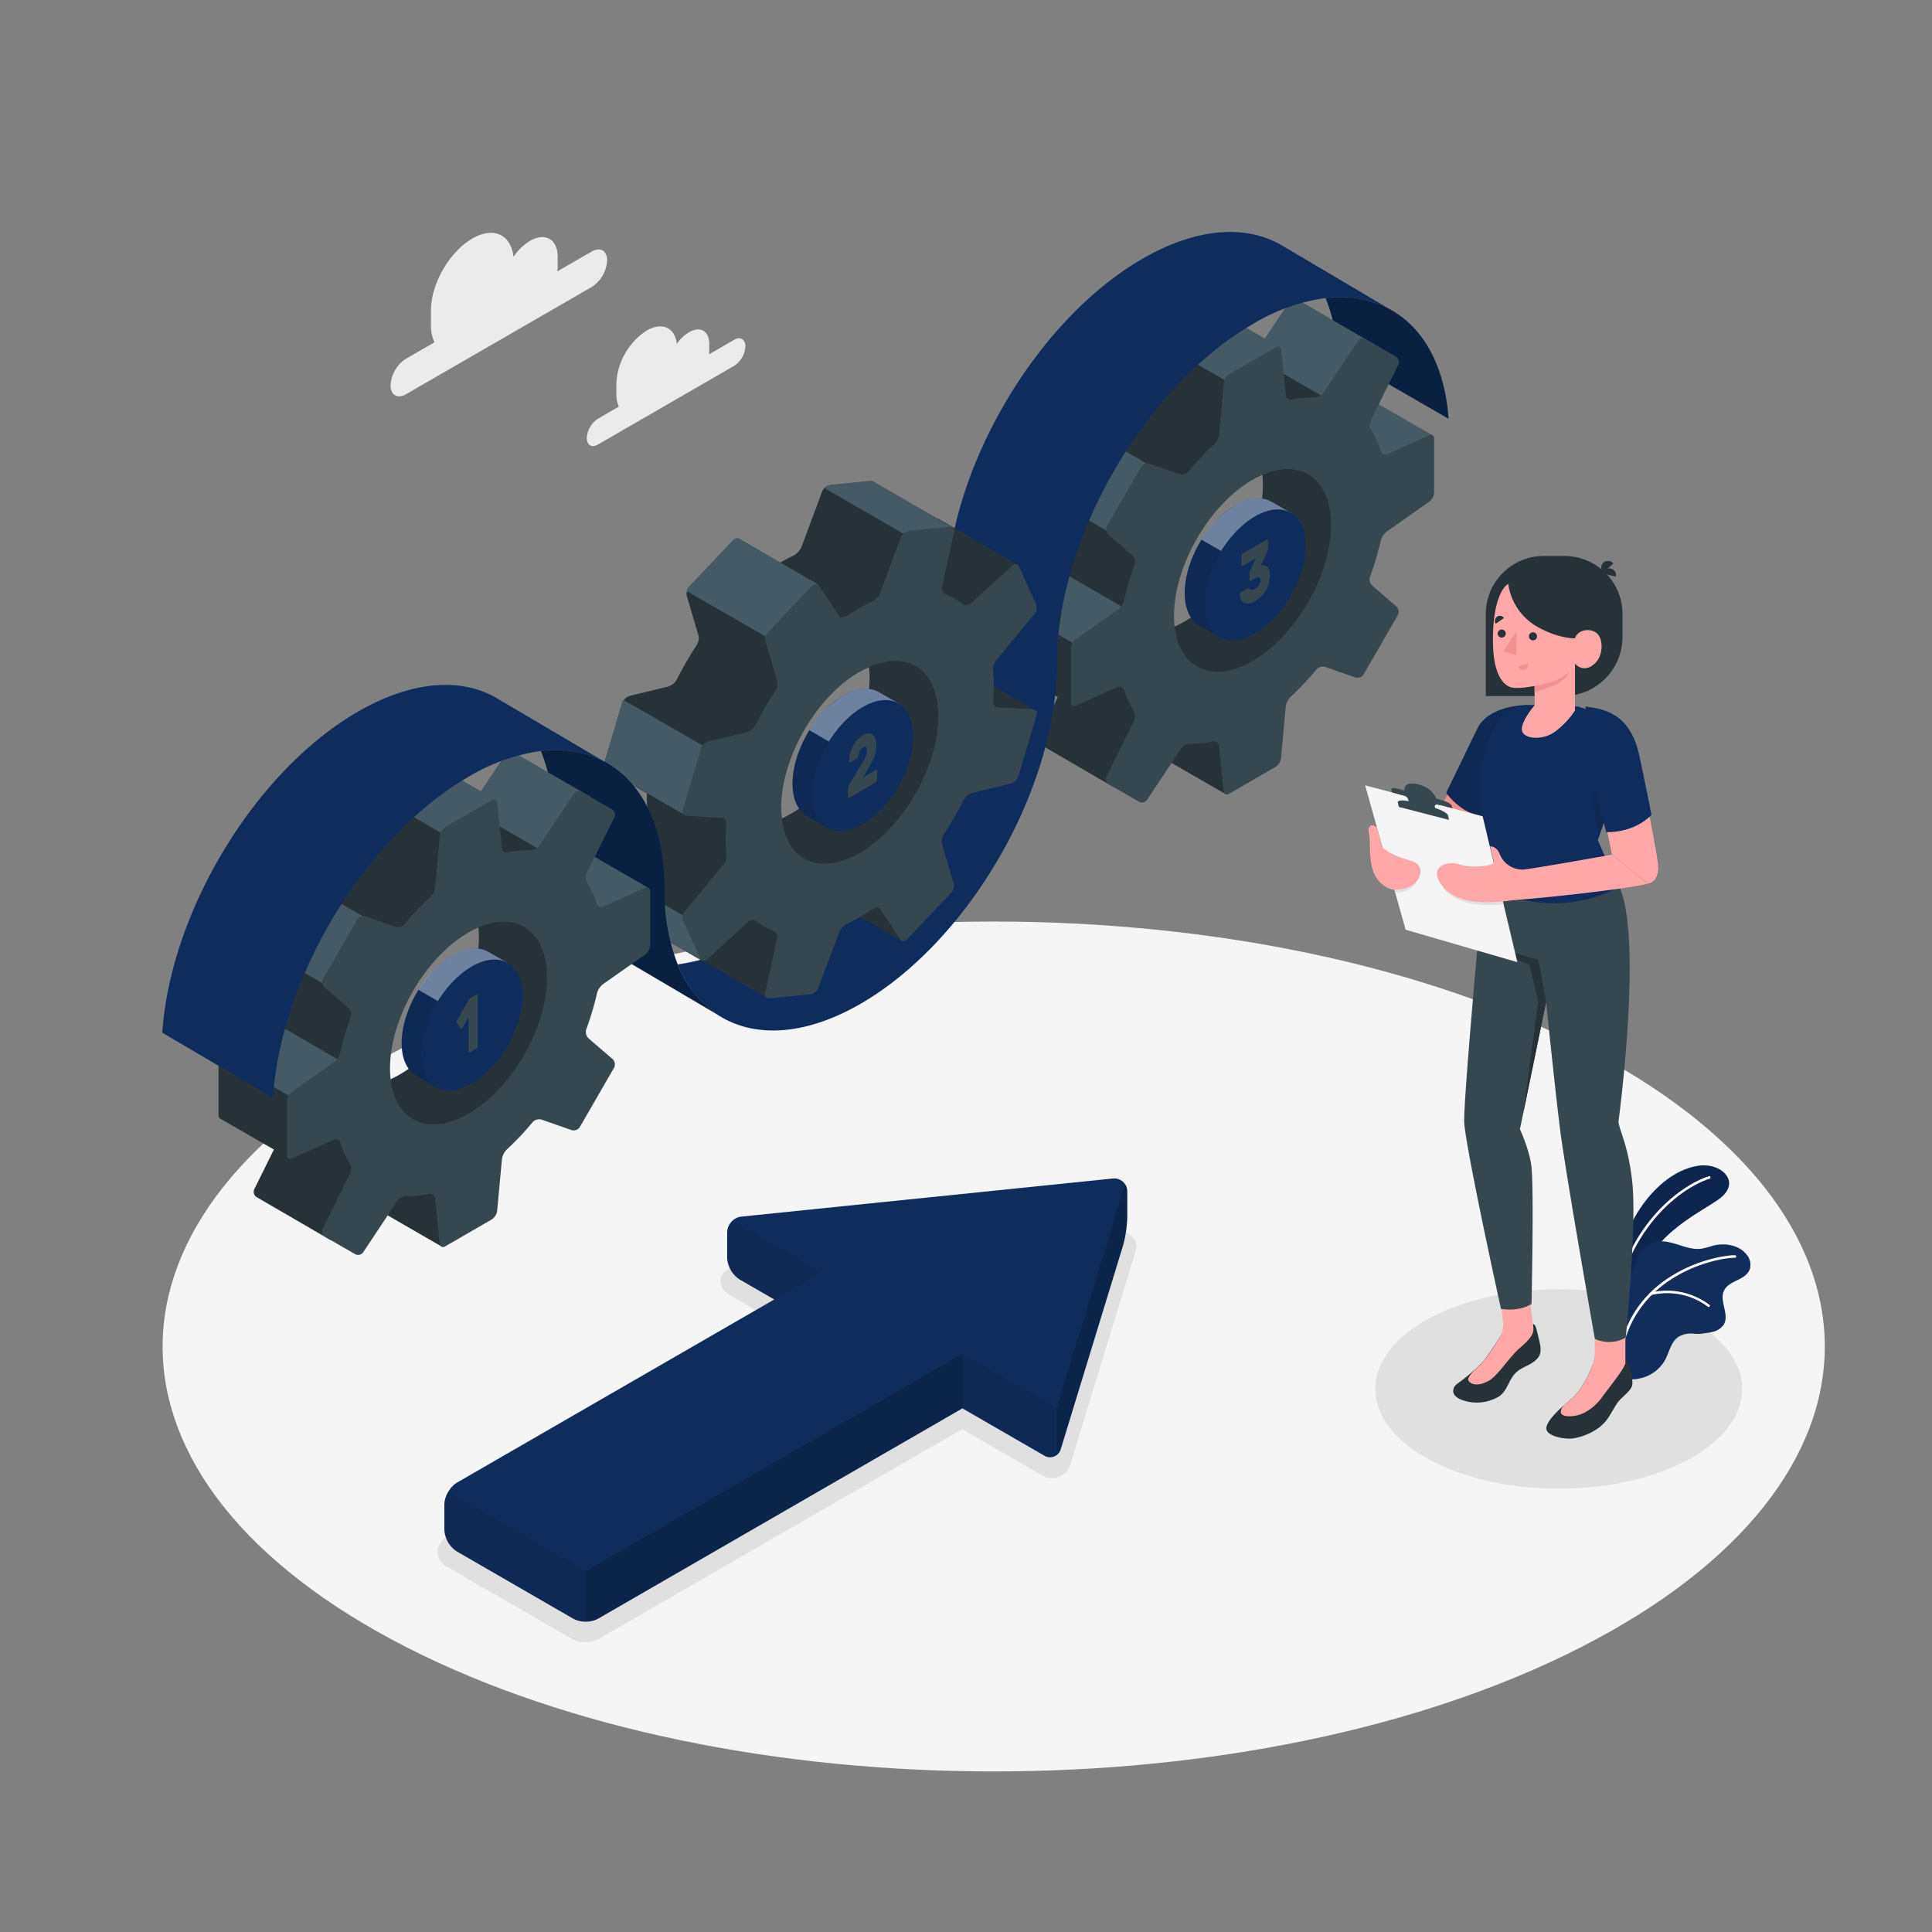 <svg xmlns="http://www.w3.org/2000/svg" viewBox="0 0 500 500"><rect x="0" y="0" width="500" height="500" fill="#808080" stroke="none"/><g id="freepik--Floor--inject-3"><path id="freepik--floor--inject-3" d="M105.08,426.24c84,42.94,220.19,42.94,304.18,0s84-112.58,0-155.52-220.18-43-304.18,0S21.08,383.29,105.08,426.24Z" style="fill:#f5f5f5"></path></g><g id="freepik--Shadows--inject-3"><path id="freepik--Shadow--inject-3" d="M151.57,425a7.44,7.44,0,0,1-3.66-.91l-32.24-18.61a4.29,4.29,0,0,1,0-7.7l90.84-52.42-17.73-10.24c-2.58-1.49-2.36-3.58-2.23-4.18s.78-2.6,3.75-2.9l97.39-9.93.66,0a6.27,6.27,0,0,1,5.33,2.87h0a3,3,0,0,1,.34,2.49L277,379a4.86,4.86,0,0,1-4.68,3.57,5.21,5.21,0,0,1-2.58-.7l-20.72-12L155.24,424A7.38,7.38,0,0,1,151.57,425Z" style="fill:#e0e0e0"></path><ellipse id="freepik--shadow--inject-3" cx="403.41" cy="359.47" rx="47.48" ry="25.81" style="fill:#e0e0e0"></ellipse></g><g id="freepik--Plants--inject-3"><g id="freepik--plants--inject-3"><path d="M418,333.29s.42-9.77,4.71-17.64,10.59-13,16.74-13.95,11.54,4.41,5.2,8.78-17.81,9.19-22.19,24.19Z" style="fill:#0E2D5D"></path><path d="M418,333.29s.42-9.77,4.71-17.64,10.59-13,16.74-13.95,11.54,4.41,5.2,8.78-17.81,9.19-22.19,24.19Z" style="opacity:0.15"></path><path d="M419.63,330.65l-.07,0a.33.33,0,0,1-.21-.42c5.39-16.53,17.34-24.11,22.91-25.81a.32.32,0,0,1,.41.22.33.33,0,0,1-.22.41c-5.45,1.67-17.16,9.12-22.47,25.39A.35.35,0,0,1,419.63,330.65Z" style="fill:#fff"></path><path d="M452.83,328.49c-.5,1.39-1.91,2.19-3.24,2.83s-2.76,1.34-3.41,2.66c-1.3,2.67,1.39,6.1,0,8.71a4.62,4.62,0,0,1-3,2c-1,.26-2,.33-3.06.49a14.38,14.38,0,0,1-1.47,0,6.6,6.6,0,0,0-4.21.75c-2,1.29-2.4,3.9-3.5,6a9.71,9.71,0,0,1-6.56,4.79,6.72,6.72,0,0,1-3.56,0l-.21-.11v0a4.64,4.64,0,0,1-.39-.4l0-.06c-.46-1.3,0-2.73,0-4.1a2,2,0,0,0,0-.25c-.17-1.59-.32-3.17-.47-4.76q-.42-4.4-.71-8.79c-.11-1.91-.49-4,.19-5.83.75-2,3-2.23,3.67-4.22.28-.8.4-1.64.67-2.44A6.81,6.81,0,0,1,429,321.3c3.86-.48,7.56,2.42,11.4,1.86a27.52,27.52,0,0,0,2.93-.78c3.09-.8,6.78-.17,8.73,2.36A4,4,0,0,1,452.83,328.49Z" style="fill:#0E2D5D"></path><g style="opacity:0.07"><path d="M452.83,328.49c-.5,1.39-1.91,2.19-3.24,2.83s-2.76,1.34-3.41,2.66c-1.3,2.67,1.39,6.1,0,8.71a4.62,4.62,0,0,1-3,2,16.54,16.54,0,0,1-3.06.49,14.38,14.38,0,0,1-1.47,0,6.6,6.6,0,0,0-4.21.75c-2,1.29-2.4,3.9-3.5,6a9.71,9.71,0,0,1-6.56,4.79,6.72,6.72,0,0,1-3.56,0l-.21-.11v0a.48.48,0,0,1-.16-.12,1,1,0,0,1-.23-.28l0-.06c-.6-1.06,0-2.91,0-4.1a2,2,0,0,0,0-.25c-.17-1.59-.32-3.17-.47-4.76q-.42-4.4-.71-8.79c-.11-1.91-.49-4,.19-5.83.75-2,3-2.23,3.67-4.22.28-.8.4-1.64.67-2.44A6.81,6.81,0,0,1,429,321.3c3.86-.48,7.56,2.42,11.4,1.86a27.52,27.52,0,0,0,2.93-.78c3.09-.8,6.78-.17,8.73,2.36A4,4,0,0,1,452.83,328.49Z" style="fill:#263238"></path></g><path d="M419.39,350.07h0a.34.34,0,0,1-.26-.39C423,329.23,444,324.84,449,324.85a.33.33,0,1,1,0,.66c-4.86,0-25.35,4.29-29.2,24.3A.32.32,0,0,1,419.39,350.07Z" style="fill:#fff"></path><path d="M442.17,338.25a.42.42,0,0,1-.18-.08,17.61,17.61,0,0,0-14.68-3,.34.34,0,0,1-.39-.26.33.33,0,0,1,.25-.39,18.31,18.31,0,0,1,15.26,3.19.33.33,0,0,1,0,.47A.36.36,0,0,1,442.17,338.25Z" style="fill:#fff"></path></g></g><g id="freepik--Clouds--inject-3"><g id="freepik--clouds--inject-3"><path id="freepik--Cloud--inject-3" d="M153.13,65.1l-8.87,5.12a11.65,11.65,0,0,0,.07-1.17V66.48c0-4.57-3.21-6.43-7.17-4.14a14,14,0,0,0-4.27,4.11c-.65-5.75-5.16-7.89-10.63-4.73-5.93,3.42-10.73,11.74-10.73,18.58v3.84a10.12,10.12,0,0,0,.91,4.45l-7.37,4.25a8.8,8.8,0,0,0-4,6.89c0,2.54,1.78,3.56,4,2.3l48.06-27.75a8.78,8.78,0,0,0,4-6.88C157.1,64.86,155.32,63.83,153.13,65.1Z" style="fill:#ebebeb"></path><path id="freepik--cloud--inject-3" d="M190,87.94l-6.5,3.76a8.43,8.43,0,0,0,.05-.86V89c0-3.35-2.35-4.71-5.25-3a10.18,10.18,0,0,0-3.14,3c-.47-4.21-3.78-5.78-7.79-3.46a17.36,17.36,0,0,0-7.86,13.61v2.82a7.47,7.47,0,0,0,.66,3.26l-5.4,3.12a6.44,6.44,0,0,0-2.91,5c0,1.86,1.3,2.61,2.91,1.68L190,94.68a6.44,6.44,0,0,0,2.91-5.05C192.88,87.77,191.58,87,190,87.94Z" style="fill:#ebebeb"></path></g></g><g id="freepik--Arrow--inject-3"><path d="M291.73,308.39V315a31.19,31.19,0,0,1-1.08,7.3l-16.11,52.67a3,3,0,0,1-1.1,1.62,2.86,2.86,0,0,1-3.24.09l-21.13-12.2-94.26,54.42a6.66,6.66,0,0,1-3.24.78,6.57,6.57,0,0,1-3.21-.76l-30.1-17.39a7.16,7.16,0,0,1-3.26-5.62V389.3a6.6,6.6,0,0,1,1-3.2,6.69,6.69,0,0,1,2.31-2.43l82.07-47.37-8.94-5.16a7.15,7.15,0,0,1-3.25-5.62V319a4.23,4.23,0,0,1,1.3-3h0a4,4,0,0,1,2.41-1.15L288,305a3.34,3.34,0,0,1,3.17,1.47A3.41,3.41,0,0,1,291.73,308.39Z" style="fill:#0E2D5D"></path><path d="M151.57,406.65v13a6.57,6.57,0,0,1-3.21-.76l-30.1-17.39a7.16,7.16,0,0,1-3.26-5.62V389.3a6.6,6.6,0,0,1,1-3.2Z" style="opacity:0.1"></path><path d="M212.51,329.27l-12.18,7-8.94-5.16a7.18,7.18,0,0,1-3.25-5.63V319a4.19,4.19,0,0,1,1.3-3h0Z" style="opacity:0.1"></path><path d="M273.44,364.45v12.1a2.84,2.84,0,0,1-3.24.09l-21.13-12.19V350.38Z" style="opacity:0.1"></path><path d="M249.07,350.38v14.07l-94.26,54.41a6.66,6.66,0,0,1-3.24.78v-13Z" style="opacity:0.2"></path><path d="M291.73,308.39V315a31.19,31.19,0,0,1-1.08,7.3l-16.11,52.67a3,3,0,0,1-1.1,1.62V364.44l17.72-58A3.41,3.41,0,0,1,291.73,308.39Z" style="opacity:0.2"></path></g><g id="freepik--Gears--inject-3"><path d="M374.89,108.37l-28.58-16.5a46.57,46.57,0,0,0-3.25-14.74A27.64,27.64,0,0,1,359.65,80l.63.37C368.49,85.11,373.88,94.76,374.89,108.37Z" style="fill:#0E2D5D"></path><path d="M374.89,108.37l-28.58-16.5a46.57,46.57,0,0,0-3.25-14.74A27.64,27.64,0,0,1,359.65,80l.63.37C368.49,85.11,373.88,94.76,374.89,108.37Z" style="opacity:0.3"></path><path d="M370.71,112.64h0a1.43,1.43,0,0,0-.95.1l-10.7,4.82a1.27,1.27,0,0,1-1.78-.82c-.42-1.35-7.75-2.91-8.35-4.07L353,102.46Z" style="fill:#455a64"></path><path d="M353.05,102.49v0a1,1,0,0,0-.93,0l-7.9-18.28a1.63,1.63,0,0,0-.63-2.1l-7.74-4.46a1.61,1.61,0,0,0-2.13.49l-8.89,13.37a3,3,0,0,1-2.33,1.16,21.84,21.84,0,0,0-3.1.14V83l-5.94-3.43h0a1,1,0,0,0-1,.09l-12,6.94A3.27,3.27,0,0,0,299,88.87l-1.2,13.37a4.43,4.43,0,0,1-1.25,2.5,72.57,72.57,0,0,0-6.68,7.07,2.32,2.32,0,0,1-2.36.67l-7.71-2.7a1.89,1.89,0,0,0-2.17.81l-8.84,15.3a1.89,1.89,0,0,0,.39,2.28l6.19,5.34a2.29,2.29,0,0,1,.6,2.38,71,71,0,0,0-2.78,9.31,4.41,4.41,0,0,1-1.54,2.33l-11,7.73a3.25,3.25,0,0,0-1.23,2.37v13.88a1,1,0,0,0,.43.89h0l13.91,8-5.07,10.23a1.61,1.61,0,0,0,.63,2.09l18.92,11a1.61,1.61,0,0,0,2.13-.49l8.6-8.8a1,1,0,0,0,.46.83l17.62,10.17.47-13.8s-3.72-4.81-3.65-5.64l19.21-20.92a1.88,1.88,0,0,0,2.17-.8l8.84-15.3a1.89,1.89,0,0,0-.39-2.28l8.51-27.1a3.2,3.2,0,0,0,1.22-2.36Zm-46.57,58.39c-5.16,3-9.42,3.61-12.52,2.17-3.64-1.69,25.87-52.27,29-49.51,2.51,2.23,3.87,6.37,3.87,12.16C326.79,138.66,317.69,154.4,306.48,160.88Z" style="fill:#263238"></path><path d="M356,91l-2.39,4.83-7.68,8.86-9.05-5.23-12.68-7.33a2.11,2.11,0,0,0,.64-.62l8.89-13.36a1.62,1.62,0,0,1,2.11-.51l7.76,4.48,11.77,6.79A1.62,1.62,0,0,1,356,91Z" style="fill:#455a64"></path><path d="M272.49,146.68a3.48,3.48,0,0,1-.81.85l-11,7.73a3,3,0,0,0-.76.88l18.47,10.68L293,158.53Z" style="fill:#455a64"></path><path d="M279.1,109.7a1.88,1.88,0,0,0-1.44.89l-8.84,15.3a1.85,1.85,0,0,0-.2,1.18L288,138.27l12.1-16.37Z" style="fill:#455a64"></path><path d="M331.13,89.8v4.4l-10.7,6.18-21.2-12.25a3.2,3.2,0,0,1,1.24-1.5l12-6.94a1.24,1.24,0,0,1,.6-.18.75.75,0,0,1,.37.09l5.79,3.33.15.09,8,4.62Z" style="fill:#455a64"></path><path d="M371.15,127.43V113.55a.89.89,0,0,0-1.36-.88l-10.7,4.82a1.27,1.27,0,0,1-1.78-.83,24.5,24.5,0,0,0-2.39-5.3,3,3,0,0,1-.16-2.59l7.13-14.38a1.63,1.63,0,0,0-.63-2.1l-7.74-4.47a1.62,1.62,0,0,0-2.13.5l-8.89,13.37a2.93,2.93,0,0,1-2.33,1.15,24.51,24.51,0,0,0-5.78.59,1.27,1.27,0,0,1-1.61-1.13l-1.17-11.68a.9.9,0,0,0-1.45-.74l-12,6.94a3.23,3.23,0,0,0-1.43,2.24l-1.21,13.38a4.43,4.43,0,0,1-1.25,2.5,72.57,72.57,0,0,0-6.68,7.07,2.32,2.32,0,0,1-2.36.67L297.5,120a1.89,1.89,0,0,0-2.17.8l-8.84,15.31a1.89,1.89,0,0,0,.39,2.28l6.19,5.34a2.29,2.29,0,0,1,.6,2.38,71,71,0,0,0-2.78,9.31,4.41,4.41,0,0,1-1.54,2.33l-11,7.73a3.25,3.25,0,0,0-1.23,2.37v13.88a.9.9,0,0,0,1.37.88l10.7-4.82a1.27,1.27,0,0,1,1.78.82,23.9,23.9,0,0,0,2.39,5.31,3,3,0,0,1,.16,2.59l-7.13,14.38A1.61,1.61,0,0,0,287,203l7.74,4.47a1.61,1.61,0,0,0,2.13-.5l8.89-13.36a3,3,0,0,1,2.32-1.16,23.58,23.58,0,0,0,5.79-.59,1.28,1.28,0,0,1,1.61,1.13l1.17,11.68a.9.9,0,0,0,1.45.75l12-6.94a3.23,3.23,0,0,0,1.43-2.25l1.21-13.37a4.43,4.43,0,0,1,1.25-2.5,72.41,72.41,0,0,0,6.67-7.07,2.31,2.31,0,0,1,2.37-.67l7.71,2.7a1.9,1.9,0,0,0,2.17-.81l8.84-15.31a1.88,1.88,0,0,0-.39-2.27l-6.19-5.34a2.29,2.29,0,0,1-.6-2.38,73.85,73.85,0,0,0,2.78-9.32,4.49,4.49,0,0,1,1.54-2.33l11-7.73A3.2,3.2,0,0,0,371.15,127.43Zm-47,43.65c-11.22,6.47-20.31,1.22-20.31-11.73s9.09-28.7,20.31-35.17,20.31-1.23,20.31,11.72S335.36,164.6,324.15,171.08Z" style="fill:#37474f"></path><path d="M334.35,132.88,329,129.8h0l-.05,0h0c-2.37-1.34-5.63-1.14-9.23.94-7.24,4.18-13.12,14.36-13.12,22.73,0,4.17,1.47,7.11,3.83,8.48h0l4.86,2.78,1.16-1.94a13.51,13.51,0,0,0,3.76-1.47c7.25-4.18,13.12-14.36,13.13-22.73a13.76,13.76,0,0,0-.42-3.35Z" style="fill:#0E2D5D"></path><path d="M306.6,153.45c0,4.18,1.47,7.11,3.83,8.48h0l4.86,2.78,1.16-1.94a13.63,13.63,0,0,0,3.76-1.47A27.28,27.28,0,0,0,330,150.63l-19-11A27.29,27.29,0,0,0,306.6,153.45Z" style="opacity:0.1"></path><path d="M334.35,132.88,329,129.8h0l-.06,0h0c-2.37-1.34-5.63-1.14-9.23.94a26.1,26.1,0,0,0-8.75,8.93l19,11a26.23,26.23,0,0,0,3.36-12,13.76,13.76,0,0,0-.42-3.35Z" style="fill:#fff;opacity:0.4"></path><path d="M324.8,133.63c-7.25,4.18-13.12,14.36-13.12,22.73s5.87,11.76,13.12,7.57,13.12-14.36,13.12-22.73S332.05,129.44,324.8,133.63Z" style="fill:#0E2D5D"></path><path d="M327.81,139.64a.18.18,0,0,1,.25,0,.41.41,0,0,1,.1.32v2.12a1.29,1.29,0,0,1-.09.45,4,4,0,0,1-.17.4l-1.57,3.34a1.82,1.82,0,0,1,1.65.4,2.82,2.82,0,0,1,.64,2.14,7.69,7.69,0,0,1-1,4,7.6,7.6,0,0,1-2.83,2.77,4.3,4.3,0,0,1-1.65.62,2.07,2.07,0,0,1-1.22-.2,1.81,1.81,0,0,1-.76-.83,3.06,3.06,0,0,1-.28-1.29.8.8,0,0,1,.09-.36.45.45,0,0,1,.2-.24l1.64-.95c.18-.1.32-.12.41-.05l.32.23a.89.89,0,0,0,.45.14,1.46,1.46,0,0,0,.8-.27,3.24,3.24,0,0,0,1-.91,2,2,0,0,0,.41-1.26c0-.47-.13-.73-.41-.78a1.51,1.51,0,0,0-1,.27l-1.08.63a.18.18,0,0,1-.24,0,.43.43,0,0,1-.11-.32v-1.72a1.2,1.2,0,0,1,.09-.45c.06-.16.13-.3.19-.43l1.37-2.93-3.39,1.95a.18.18,0,0,1-.24,0,.44.44,0,0,1-.11-.32V144a1,1,0,0,1,.11-.44.66.66,0,0,1,.24-.31Z" style="fill:#37474f"></path><path d="M332.3,63.84l-.48-.28c-9.2-5.46-22-4.76-36.14,3.4-28,16.17-50.77,55.55-50.77,87.94s-22.74,71.79-50.78,88a49.59,49.59,0,0,1-18.75,6.69,27.68,27.68,0,0,0,10.8,13.32l.5.3c9.2,5.42,22,4.69,36.07-3.45,28-16.19,50.77-55.58,50.77-88S296.25,100,324.3,83.82a49.46,49.46,0,0,1,18.76-6.69A27.64,27.64,0,0,1,359.65,80Z" style="fill:#0E2D5D"></path><path d="M243.09,189.25l24.7-5.54-.05,0-10.56-6.11-9.8-5.67a1.37,1.37,0,0,0-.69-.2l-8.67-.49a1.41,1.41,0,0,1-1.46-1.41,46.69,46.69,0,0,0,0-8.36,4.16,4.16,0,0,1,1-2.56l13.87-1.13c.59-.72,11.94-11.67,11.94-11.67l-.06,0-20.38-11.81a.83.83,0,0,0-.39-.08c-5.87-3.39-16.16-9.35-16.4-9.5a1.64,1.64,0,0,0-1-.19l-10.11,1a2.82,2.82,0,0,0-2.21,1.54l-5.48,14.7a4.83,4.83,0,0,1-2.21,2.14c-1.07.5-2.14,1.07-3.22,1.69l-10.61-6.14c-.42-.28-1.09-.1-1.64.48l-11.1,11.72a2.93,2.93,0,0,0-.86,2.44l3.09,10.46a3.51,3.51,0,0,1-.57,2.52,84.6,84.6,0,0,0-5.1,8.87,4,4,0,0,1-2.41,1.79l-9.5,2.29a3.12,3.12,0,0,0-2.15,1.79l-4.78,16.09a1,1,0,0,0,.36,1.17c.21.17,10.76,6.24,10.76,6.24,0,1.47,0,2.91.18,4.31a4.12,4.12,0,0,1-.94,2.56l-9.69,11.72a2.64,2.64,0,0,0-.58,2.41l4.6,10.17a.73.73,0,0,0,.29.33l20.41,11.81s0,0,0,0h0a.23.23,0,0,0,.06-.09l.3.18h0l16.41,9.49,0,0c.28-.76,8.61-35.27,9-34.72l5.18,7.91a.93.93,0,0,0,.16.18l9.87,5.73,10.65,6.17v0l-7.7-24C232.4,221.75,247.91,192.5,243.09,189.25Zm-59.8,16.06,37.53-39.61a19.74,19.74,0,0,1,1.55,8.24,22.74,22.74,0,0,1,2.55-1.3q.12,1.31.12,2.76c0,13-9.09,28.7-20.31,35.18-.82.47-1.63.89-2.4,1.25a21.74,21.74,0,0,1-.16-2.94C194.16,213.57,186.55,212.5,183.29,205.31Z" style="fill:#263238"></path><path d="M181.65,248.59l-1-9.46-24.36-14.06a1.87,1.87,0,0,0,0,1.2l4.6,10.17a.73.73,0,0,0,.29.33h0l.05,0Z" style="fill:#455a64"></path><path d="M184.73,194.58l-23.37-13.44a1.82,1.82,0,0,0-.34.62l-4.78,16.1a1,1,0,0,0,.36,1.17l.17.11,10.53,6.09.06,0h0l9.79,5.67Z" style="fill:#455a64"></path><path d="M177.73,153l20.44,11.73,13.48-13.52L191.26,139.4h0c-.42-.27-1.08-.09-1.63.49l-11.11,11.72A3.56,3.56,0,0,0,177.73,153Z" style="fill:#455a64"></path><path d="M226.1,124.67a1.57,1.57,0,0,0-1-.19l-10.11,1a2.91,2.91,0,0,0-1.69.8l26.58,15.35,6.79-3.93-.19-1.23S226.43,124.88,226.1,124.67Z" style="fill:#455a64"></path><path d="M267.79,183.71l-.05,0a1.5,1.5,0,0,0-.63-.16l-8.67-.49a1.41,1.41,0,0,1-1.46-1.41c.12-1.37.19-2.73.2-4.05a40.59,40.59,0,0,0-.19-4.31,4.2,4.2,0,0,1,.95-2.56L267.62,159a2.65,2.65,0,0,0,.59-2.41l-4.6-10.17a.68.68,0,0,0-.28-.32l-.06,0a1.41,1.41,0,0,0-1.48.46L251.45,156a1.83,1.83,0,0,1-2.26.38,16.07,16.07,0,0,0-4.42-2.57,1.65,1.65,0,0,1-1-1.81l3.19-14.47a.9.9,0,0,0-.44-1,1.69,1.69,0,0,0-1-.17l-10.11,1a2.78,2.78,0,0,0-2.21,1.54l-5.48,14.7a4.72,4.72,0,0,1-2.21,2.13,45.63,45.63,0,0,0-6.26,3.63c-.85.57-1.8.61-2.17,0l-5.17-7.9c-.37-.56-1.2-.44-1.87.25l-11.1,11.73a2.92,2.92,0,0,0-.86,2.43l3.09,10.47a3.57,3.57,0,0,1-.56,2.52,84.55,84.55,0,0,0-5.11,8.86,4,4,0,0,1-2.41,1.8l-9.5,2.29a3.15,3.15,0,0,0-2.15,1.78l-4.78,16.1a1.14,1.14,0,0,0,1.18,1.45l8.68.49A1.41,1.41,0,0,1,188,213a45.81,45.81,0,0,0,0,8.36A4.08,4.08,0,0,1,187,224l-9.68,11.73a2.64,2.64,0,0,0-.59,2.41l4.6,10.16a.63.63,0,0,0,.28.32s0,0,0,0h0a.74.74,0,0,0,.36.09h0a1.79,1.79,0,0,0,1.13-.53l10.33-9.45a1.84,1.84,0,0,1,2.26-.38,16.37,16.37,0,0,0,4.42,2.57,1.64,1.64,0,0,1,1,1.81L198,257.18a.89.89,0,0,0,.42,1l0,0a1.57,1.57,0,0,0,1,.17l10.11-1a2.82,2.82,0,0,0,2.21-1.54l5.49-14.7a4.78,4.78,0,0,1,2.21-2.14c1.06-.5,2.14-1.07,3.21-1.69s2-1.24,3.05-1.93c.84-.58,1.8-.62,2.16-.06l5.18,7.91a.68.68,0,0,0,.25.23c.42.26,1.07.08,1.61-.49L246,231.22a2.94,2.94,0,0,0,.85-2.43l-3.09-10.46a3.56,3.56,0,0,1,.57-2.52,82.86,82.86,0,0,0,5.1-8.87,4,4,0,0,1,2.42-1.79l9.49-2.29a3.1,3.1,0,0,0,2.15-1.79L268.3,185A1.07,1.07,0,0,0,267.79,183.71ZM217.1,223l-.56.14-.4.09q-.45.09-.9.15c-.36.06-.7.08-1.05.11l-.64,0h-.31a10.15,10.15,0,0,1-9.52-6.41,17.44,17.44,0,0,1-1.39-5.3,21.74,21.74,0,0,1-.16-2.94c.06-9.17,4.77-20.53,12.54-28.74a34.84,34.84,0,0,1,7.66-6.21,22.74,22.74,0,0,1,2.55-1.3,16.13,16.13,0,0,1,7.17-1.52h.08l.36,0,.37,0a2.6,2.6,0,0,1,.39.05,10.14,10.14,0,0,1,8,6.28c4.29,9.49-.63,26-11,37C225.91,219.08,221.3,222,217.1,223Z" style="fill:#37474f"></path><line x1="242.88" y1="134.25" x2="263.32" y2="146.08" style="fill:#263238"></line><path d="M232.8,182.2l-5.34-3.08h0l0,0h0c-2.37-1.34-5.63-1.14-9.23.94-7.24,4.18-13.12,14.36-13.12,22.73,0,4.18,1.46,7.11,3.83,8.49h0l4.86,2.77,1.16-1.94a13.26,13.26,0,0,0,3.77-1.47c7.25-4.18,13.12-14.36,13.12-22.73a13.84,13.84,0,0,0-.41-3.35Z" style="fill:#0E2D5D"></path><path d="M205.05,202.77c0,4.18,1.46,7.11,3.83,8.49h0l4.87,2.77,1.16-1.94a13.63,13.63,0,0,0,3.76-1.47A27.25,27.25,0,0,0,228.45,200l-19-11A27.37,27.37,0,0,0,205.05,202.77Z" style="opacity:0.1"></path><path d="M232.8,182.2l-5.34-3.08h0l0,0h0c-2.37-1.34-5.62-1.14-9.22.94a26.21,26.21,0,0,0-8.76,8.93l19,11a26.3,26.3,0,0,0,3.36-12.06,13.82,13.82,0,0,0-.42-3.35Z" style="fill:#fff;opacity:0.4"></path><path d="M223.25,183c-7.25,4.18-13.13,14.36-13.13,22.73s5.88,11.76,13.13,7.58,13.12-14.36,13.12-22.73S230.5,178.76,223.25,183Z" style="fill:#0E2D5D"></path><path d="M226.79,192.89a7.67,7.67,0,0,1-.08,1.17,7.84,7.84,0,0,1-.26,1.2,12.51,12.51,0,0,1-.49,1.3c-.21.45-.46.92-.75,1.43l-1.82,3.17,3.26-1.89a.21.21,0,0,1,.25,0,.44.44,0,0,1,.1.32v2.12a1,1,0,0,1-.1.44.67.67,0,0,1-.25.31l-6.86,4a.21.21,0,0,1-.25,0,.44.44,0,0,1-.1-.32v-1.72a3.4,3.4,0,0,1,.08-.69,2.45,2.45,0,0,1,.3-.71l3.88-6.52a4.54,4.54,0,0,0,.57-1.28,3.85,3.85,0,0,0,.12-.9,3,3,0,0,0,0-.37.92.92,0,0,0-.15-.41.5.5,0,0,0-.33-.24.8.8,0,0,0-.58.15,1.89,1.89,0,0,0-.59.53,3.08,3.08,0,0,0-.35.63,2.53,2.53,0,0,0-.18.6l-.09.42a1,1,0,0,1-.52.76l-1.6.92a.15.15,0,0,1-.2,0,.35.35,0,0,1-.08-.27,8.54,8.54,0,0,1,.23-1.8,9.37,9.37,0,0,1,.67-1.9,8.46,8.46,0,0,1,1.12-1.74,5.63,5.63,0,0,1,1.58-1.33,3.09,3.09,0,0,1,1.51-.49,1.67,1.67,0,0,1,1.1.41,2.52,2.52,0,0,1,.67,1.11A5.52,5.52,0,0,1,226.79,192.89Z" style="fill:#37474f"></path><path d="M175.38,249.57A49.79,49.79,0,0,1,172,230.39c0-16-5.53-27.28-14.51-32.67l-.91-.53A27.49,27.49,0,0,0,140,194.36a49.93,49.93,0,0,1,3.4,19.17c0,16.11,5.61,27.45,14.71,32.8l28.11,16.56A27.68,27.68,0,0,1,175.38,249.57Z" style="fill:#0E2D5D"></path><path d="M175.38,249.57A49.79,49.79,0,0,1,172,230.39c0-16-5.53-27.28-14.51-32.67l-.91-.53A27.49,27.49,0,0,0,140,194.36a49.93,49.93,0,0,1,3.4,19.17c0,16.11,5.61,27.45,14.71,32.8l28.11,16.56A27.68,27.68,0,0,1,175.38,249.57Z" style="opacity:0.3"></path><path d="M167.81,229.79h0a1.36,1.36,0,0,0-.95.09l-10.7,4.82a1.27,1.27,0,0,1-1.78-.82c-.42-1.35-7.75-2.9-8.35-4.06l4.11-10.22Z" style="fill:#455a64"></path><path d="M150.15,219.64v0a1,1,0,0,0-.93,0l-7.9-18.28a1.62,1.62,0,0,0-.63-2.09L133,194.77a1.62,1.62,0,0,0-2.13.5l-8.89,13.37a3,3,0,0,1-2.33,1.15,21.88,21.88,0,0,0-3.1.15v-9.78l-5.94-3.42h0a1,1,0,0,0-1,.09l-12,6.94A3.25,3.25,0,0,0,96.13,206l-1.2,13.38a4.43,4.43,0,0,1-1.25,2.49A73.73,73.73,0,0,0,87,229a2.3,2.3,0,0,1-2.36.67l-7.71-2.69a1.87,1.87,0,0,0-2.17.8L65.92,243a1.89,1.89,0,0,0,.39,2.28l6.19,5.33a2.29,2.29,0,0,1,.6,2.38,71.14,71.14,0,0,0-2.78,9.32,4.45,4.45,0,0,1-1.54,2.33l-11,7.73a3.23,3.23,0,0,0-1.23,2.36v13.88a1,1,0,0,0,.43.89h0l13.91,8-5.07,10.24a1.61,1.61,0,0,0,.63,2.09l18.92,11a1.62,1.62,0,0,0,2.13-.5l8.6-8.79a1,1,0,0,0,.46.82l17.62,10.17.47-13.8S111,304,111,303.14l19.21-20.92a1.9,1.9,0,0,0,2.17-.8l8.84-15.31a1.89,1.89,0,0,0-.39-2.28l8.51-27.09a3.27,3.27,0,0,0,1.22-2.36ZM103.58,278c-5.16,3-9.42,3.62-12.52,2.18-3.64-1.7,25.87-52.28,29-49.52,2.51,2.24,3.87,6.38,3.87,12.17C123.89,255.8,114.79,271.55,103.58,278Z" style="fill:#263238"></path><path d="M131.64,249.37l-5.34-3.08h0l0,0h0c-2.37-1.34-5.62-1.14-9.22.94-7.25,4.18-13.13,14.36-13.13,22.73,0,4.18,1.47,7.11,3.84,8.49h0l4.86,2.77,1.16-1.94a13.35,13.35,0,0,0,3.76-1.46c7.25-4.19,13.13-14.37,13.13-22.74a14.36,14.36,0,0,0-.41-3.35Z" style="fill:#0E2D5D"></path><path d="M103.9,269.94c0,4.18,1.46,7.11,3.82,8.49h0l4.86,2.77,1.16-1.94a13.39,13.39,0,0,0,3.76-1.47,27.25,27.25,0,0,0,9.77-10.67l-19-11A27.27,27.27,0,0,0,103.9,269.94Z" style="opacity:0.1"></path><path d="M131.64,249.37l-5.34-3.08h0l-.05,0h0c-2.37-1.34-5.62-1.14-9.22.94a26.12,26.12,0,0,0-8.76,8.93l19,11a26.3,26.3,0,0,0,3.36-12.06,14.36,14.36,0,0,0-.41-3.35Z" style="fill:#fff;opacity:0.4"></path><path d="M122.09,250.12c-7.25,4.19-13.12,14.36-13.12,22.73s5.87,11.76,13.12,7.58,13.13-14.36,13.13-22.73S129.34,245.94,122.09,250.12Z" style="fill:#0E2D5D"></path><path d="M118.26,264.8a.48.48,0,0,1-.07-.37,1.41,1.41,0,0,1,.14-.44l2.8-4.91c.06-.12.15-.26.25-.43a1,1,0,0,1,.34-.35l1.59-.92a.18.18,0,0,1,.24,0,.41.41,0,0,1,.11.32v12.92a1.06,1.06,0,0,1-.11.44.58.58,0,0,1-.24.3l-1.7,1a.18.18,0,0,1-.25,0,.4.4,0,0,1-.1-.31v-8.74L119.71,266a.54.54,0,0,1-.26.26.18.18,0,0,1-.23-.08Z" style="fill:#37474f"></path><path d="M153.09,208.12,150.7,213,143,221.81,134,216.58l-12.68-7.33a2.11,2.11,0,0,0,.64-.62l8.89-13.36a1.62,1.62,0,0,1,2.11-.51l7.76,4.48L152.46,206A1.62,1.62,0,0,1,153.09,208.12Z" style="fill:#455a64"></path><path d="M69.59,263.82a3.53,3.53,0,0,1-.81.86l-11,7.73a2.75,2.75,0,0,0-.76.88L75.51,284l14.58-8.29Z" style="fill:#455a64"></path><path d="M76.2,226.85a1.87,1.87,0,0,0-1.44.88L65.92,243a1.84,1.84,0,0,0-.2,1.18l19.35,11.19,12.1-16.36Z" style="fill:#455a64"></path><path d="M128.23,206.94v4.4l-10.7,6.18-21.2-12.25a3.2,3.2,0,0,1,1.24-1.5l12-6.94a1.24,1.24,0,0,1,.6-.18.75.75,0,0,1,.37.09l5.79,3.33.15.09,8,4.62Z" style="fill:#455a64"></path><path d="M168.25,244.57V230.69a.89.89,0,0,0-1.36-.88l-10.7,4.82a1.27,1.27,0,0,1-1.78-.82A24.37,24.37,0,0,0,152,228.5a3,3,0,0,1-.16-2.59L159,211.53a1.62,1.62,0,0,0-.63-2.09L150.62,205a1.61,1.61,0,0,0-2.13.5l-8.89,13.36a3,3,0,0,1-2.33,1.16,23.51,23.51,0,0,0-5.78.59,1.28,1.28,0,0,1-1.61-1.13l-1.17-11.68a.89.89,0,0,0-1.45-.74l-12,6.94a3.19,3.19,0,0,0-1.43,2.24l-1.21,13.37a4.43,4.43,0,0,1-1.25,2.5,73.73,73.73,0,0,0-6.68,7.07,2.3,2.3,0,0,1-2.36.67l-7.71-2.69a1.87,1.87,0,0,0-2.17.8l-8.84,15.31a1.88,1.88,0,0,0,.39,2.27l6.19,5.34a2.29,2.29,0,0,1,.6,2.38A70.69,70.69,0,0,0,88,272.55a4.45,4.45,0,0,1-1.54,2.33l-11,7.73A3.21,3.21,0,0,0,74.24,285v13.88a.9.9,0,0,0,1.37.89l10.7-4.83a1.27,1.27,0,0,1,1.78.83,24,24,0,0,0,2.39,5.3,3,3,0,0,1,.16,2.6L83.51,318a1.61,1.61,0,0,0,.63,2.09l7.74,4.47a1.62,1.62,0,0,0,2.13-.5l8.89-13.37a3,3,0,0,1,2.32-1.15A24.6,24.6,0,0,0,111,309a1.28,1.28,0,0,1,1.61,1.13l1.17,11.68a.9.9,0,0,0,1.45.74l12-6.94a3.21,3.21,0,0,0,1.43-2.24L129.9,300a4.46,4.46,0,0,1,1.25-2.5,71.17,71.17,0,0,0,6.67-7.06,2.29,2.29,0,0,1,2.37-.67l7.71,2.69a1.9,1.9,0,0,0,2.17-.8l8.84-15.31a1.89,1.89,0,0,0-.39-2.28l-6.19-5.33a2.3,2.3,0,0,1-.6-2.38,74.85,74.85,0,0,0,2.78-9.32,4.41,4.41,0,0,1,1.54-2.33l11-7.73A3.24,3.24,0,0,0,168.25,244.57Zm-47,43.65c-11.22,6.48-20.31,1.23-20.31-11.72s9.09-28.7,20.31-35.18,20.31-1.22,20.31,11.73S132.46,281.75,121.25,288.22Z" style="fill:#37474f"></path><path d="M156.55,197.19A27.49,27.49,0,0,0,140,194.36a49.5,49.5,0,0,0-18.77,6.69c-26.64,15.38-48.48,51.7-50.6,83.06L42,267.26c2.11-31.36,24-67.69,50.61-83.07,13.85-8,26.4-8.84,35.56-3.74l1.08.64Z" style="fill:#0E2D5D"></path></g><g id="freepik--Character--inject-3"><path d="M399.84,144h20a0,0,0,0,1,0,0v21.25a15,15,0,0,1-15,15h-5.38a15,15,0,0,1-15-15v-5.93A15.32,15.32,0,0,1,399.84,144Z" transform="translate(804.36 324.14) rotate(180)" style="fill:#263238"></path><path d="M417.52,145.84l-2.59,2.31a1.74,1.74,0,1,1,2.59-2.31Z" style="fill:#263238"></path><path d="M418.18,149.2l-3.4-.73a1.74,1.74,0,0,1,2.07-1.33A1.72,1.72,0,0,1,418.18,149.2Z" style="fill:#263238"></path><path d="M384,352.16a46.37,46.37,0,0,1-6.73,5.86,2.9,2.9,0,0,0-.94,1c-.31.66-.81,2.29,2.2,3.34a11.19,11.19,0,0,0,9.3-.89c2.47-1.55,2.58-4.77,4.91-6.6,1.73-1.36,3.89-1.71,5.29-3.49,1-1.24.72-2.89.21-4.93-.55-2.22-.81-3.91-1.54-3.74l.12,1c-.92,1.46-5.69,1.9-7.81.89A86.06,86.06,0,0,1,384,352.16Z" style="fill:#263238"></path><path d="M381.92,354.24h0c.72-.66,1.42-1.33,2.09-2.07a55.37,55.37,0,0,0,3.89-5.73,6.42,6.42,0,0,0,1.09-4.11l-.59-5.48,7.55-.54.88,7.41h0c.18,1.67-1.21,3.16-3.66,5.28s-5.58,7.06-7.81,8.3-3.81,1.19-4.76.56S379.53,356.69,381.92,354.24Z" style="fill:#ffa8a7"></path><path d="M412.73,352.84V351.7c-.45,1.33-2.53,7.06-5.67,9.93-2.51,2.29-5.92,4.93-6.79,7.47s4.75,3.54,7.09,3.12c2.72-.48,6.23-2,8.15-4.37,1.34-1.65,2.2-3.61,3.16-4.91s3.17-2.75,3.69-4.26c.29-.83-.05-2.63-.45-4.16s-.77-2.95-1.25-2.82v.87a6.31,6.31,0,0,1-4,1.34C415.53,354,412.72,353.72,412.73,352.84Z" style="fill:#263238"></path><path d="M404.79,363.64c.78-.69,1.56-1.37,2.27-2,2.2-2,3.87-5.41,4.84-7.73a11.13,11.13,0,0,0,.83-4.18V345.2h7.93v7.36h0v.2l0,0c-.38,1.65-4,6-6.09,8.89-1.39,1.92-4,4.36-7.17,4.78C404.38,366.85,402.85,365.91,404.79,363.64Z" style="fill:#ffa8a7"></path><path d="M419.08,229.51c6.16,13.44-.22,60.77-.22,60.77.19,2.18,2.68,6.47,3.61,16.07,1.1,11.34-1.72,39.81-1.72,39.81a8.6,8.6,0,0,1-8,.32s-7.57-42.88-9-54.16c-1.24-9.84-3.62-33-3.62-33l-6.77,32.91s2.59,5.66,3,9.86c.64,6.63,0,35.35,0,35.35s-2.71,2.06-7.91,1.3c0,0-8.8-40-9.5-48-.41-4.76,5-63.21,5-63.21Z" style="fill:#37474f"></path><path d="M400.12,259.36l-2-11s-8.45-1.75-12.28-5.35a21.87,21.87,0,0,0,10,6.64l2.25,9.6-3.93,29.1Z" style="fill:#263238"></path><path d="M429.11,223.67c-.06-.88-1.71-10.29-2.85-15.55l-11.06,3.39,2,9.68,9.32,7.48C429.4,228.09,429.17,224.55,429.11,223.67Z" style="fill:#ffa8a7"></path><polygon points="375.62 203.83 370.39 213.42 378.52 220.39 385.97 208.58 375.62 203.83" style="fill:#f28f8f"></polygon><path d="M395.23,182.47c-5.18.06-10.89,1.94-12.85,6l-8.11,16.72s4.58,6.71,11.85,6.24Z" style="fill:#0E2D5D"></path><path d="M395.23,182.47c-5.18.06-10.89,1.94-12.85,6l-8.11,16.72s4.58,6.71,11.85,6.24Z" style="opacity:0.1"></path><path d="M408.23,182.83h0a15.58,15.58,0,0,1,10.42,8.52,13.48,13.48,0,0,1,.37,10.16l-5.5,15.9s2.58,6.22,5.56,12.1c-13.79,7.7-31,3.65-35.16-2-.17-1.2.06-6.57-.27-12.68-.36-6.52-1.25-13.87-.23-17.9,1.9-7.48,5.47-14.5,12.56-14.5Z" style="fill:#0E2D5D"></path><path d="M410.28,182.83c4.71.67,11.62,1.62,14,12.8,2.41,11.34,3.11,15.28,3.11,15.28s-3.87,4.5-11.67,4.46l-2.43-8.59Z" style="fill:#0E2D5D"></path><path d="M415.05,213s-1.59-5.05-2.56-9.16a63.61,63.61,0,0,0,1.28,12.86Z" style="opacity:0.1"></path><path d="M390.33,151.1c-1.87,1.11-4.17,5.8-3.94,15.63.19,8.33,2.89,10.39,4.25,11s4,.23,6.51-.19v5s-3.51,4.08-3.29,6.37,5.07,2.84,8.36.6a21.16,21.16,0,0,0,5.39-5.65V171.75a3.2,3.2,0,0,0,4.53.43c2.81-1.87,2.91-6.48,1.28-8.14s-5.15-1.13-5.81,1.16c0,0-4.05.15-9.45-2.82A15.17,15.17,0,0,1,390.33,151.1Z" style="fill:#ffa8a7"></path><path d="M395.69,164.63a1,1,0,1,0,2.09.1,1,1,0,1,0-2.09-.1Z" style="fill:#263238"></path><path d="M395.41,171.7l-2.43.77a1.24,1.24,0,0,0,1.58.87A1.33,1.33,0,0,0,395.41,171.7Z" style="fill:#f28f8f"></path><path d="M387.1,161.42l2.12-1.47a1.23,1.23,0,0,0-1.76-.36A1.34,1.34,0,0,0,387.1,161.42Z" style="fill:#263238"></path><path d="M387.59,163.88a1.06,1.06,0,0,0,1,1.13,1.07,1.07,0,0,0,1.1-1,1,1,0,1,0-2.09-.09Z" style="fill:#263238"></path><polygon points="392.53 163.28 392.36 169.58 389.04 168.55 392.53 163.28" style="fill:#f28f8f"></polygon><path d="M397.15,177.52c2.68-.35,8.19-1.94,9.05-4.12a5.67,5.67,0,0,1-1.93,2.78c-1.65,1.42-7.12,3-7.12,3Z" style="fill:#f28f8f"></path><polygon points="353.3 203.25 383.71 211.26 392.69 249.01 363.77 240.61 353.3 203.25" style="fill:#f5f5f5"></polygon><path d="M366.56,228.22c-.28.78-1.95,2.92-5.49,2.75l-.44-1.56Z" style="fill:#e0e0e0"></path><path d="M373.36,229.41c.13,1,2.2,2.86,5.7,4,4,1.33,10.08.63,10.08.63l-.55-1.88Z" style="fill:#e0e0e0"></path><path d="M362.2,208.71l-.25-1.16c-.14-.64,1.65-.67,4-.06l4.48,1.16c2.34.61,4.35,1.62,4.49,2.26l.25,1.16Z" style="fill:#e0e0e0"></path><path d="M360.09,204.34c-.08-.4.64-.51,1.62-.24l1.77.49s-.53-2.51,3.41-1.63,4.8,3.72,4.8,3.72l1.9.54c1,.3,2,.86,2.12,1.26l.22.72-15.67-4.12Z" style="fill:#37474f"></path><path d="M362.25,205.59c1.44.34,2,.54,2.25,1.52s.34,2,.34,2l6.94,1.83s-.34-1.43-.44-2,.13-.9,1.23-.6l.09-.45-10.86-2.76Z" style="fill:#37474f"></path><path d="M362,208.82l-.25-1.16c-.14-.64,1.65-.67,4-.06l4.48,1.16c2.34.61,4.35,1.62,4.49,2.26l.25,1.16Z" style="fill:#37474f"></path><path d="M426.49,228.67l-9.32-7.48s-20.6,3.67-23,3.86a6.35,6.35,0,0,1-6-3.9c-.92-2.37-2.54-2.08-2.54-2.08l.94,4c.23,1-5.57,1.75-8.79.66s-7.87.49-5,4.87,8.5,4.89,12.39,4.89a40.2,40.2,0,0,0,4.88-.33c1.26-.16,2.51-.29,3.78-.38C401.76,232.19,422.86,229.81,426.49,228.67Z" style="fill:#ffa8a7"></path><path d="M356.39,214.28l1.35,4.82c.26.92,3.8,2.61,6,3.22s4.69,1.34,3.63,4.47c-1,2.88-4.66,3.54-6.53,3.46s-4.44-1.87-5.45-4.76c-1.29-3.68-.59-7.61-1.1-9.76S355.27,213,356.39,214.28Z" style="fill:#ffa8a7"></path></g></svg>